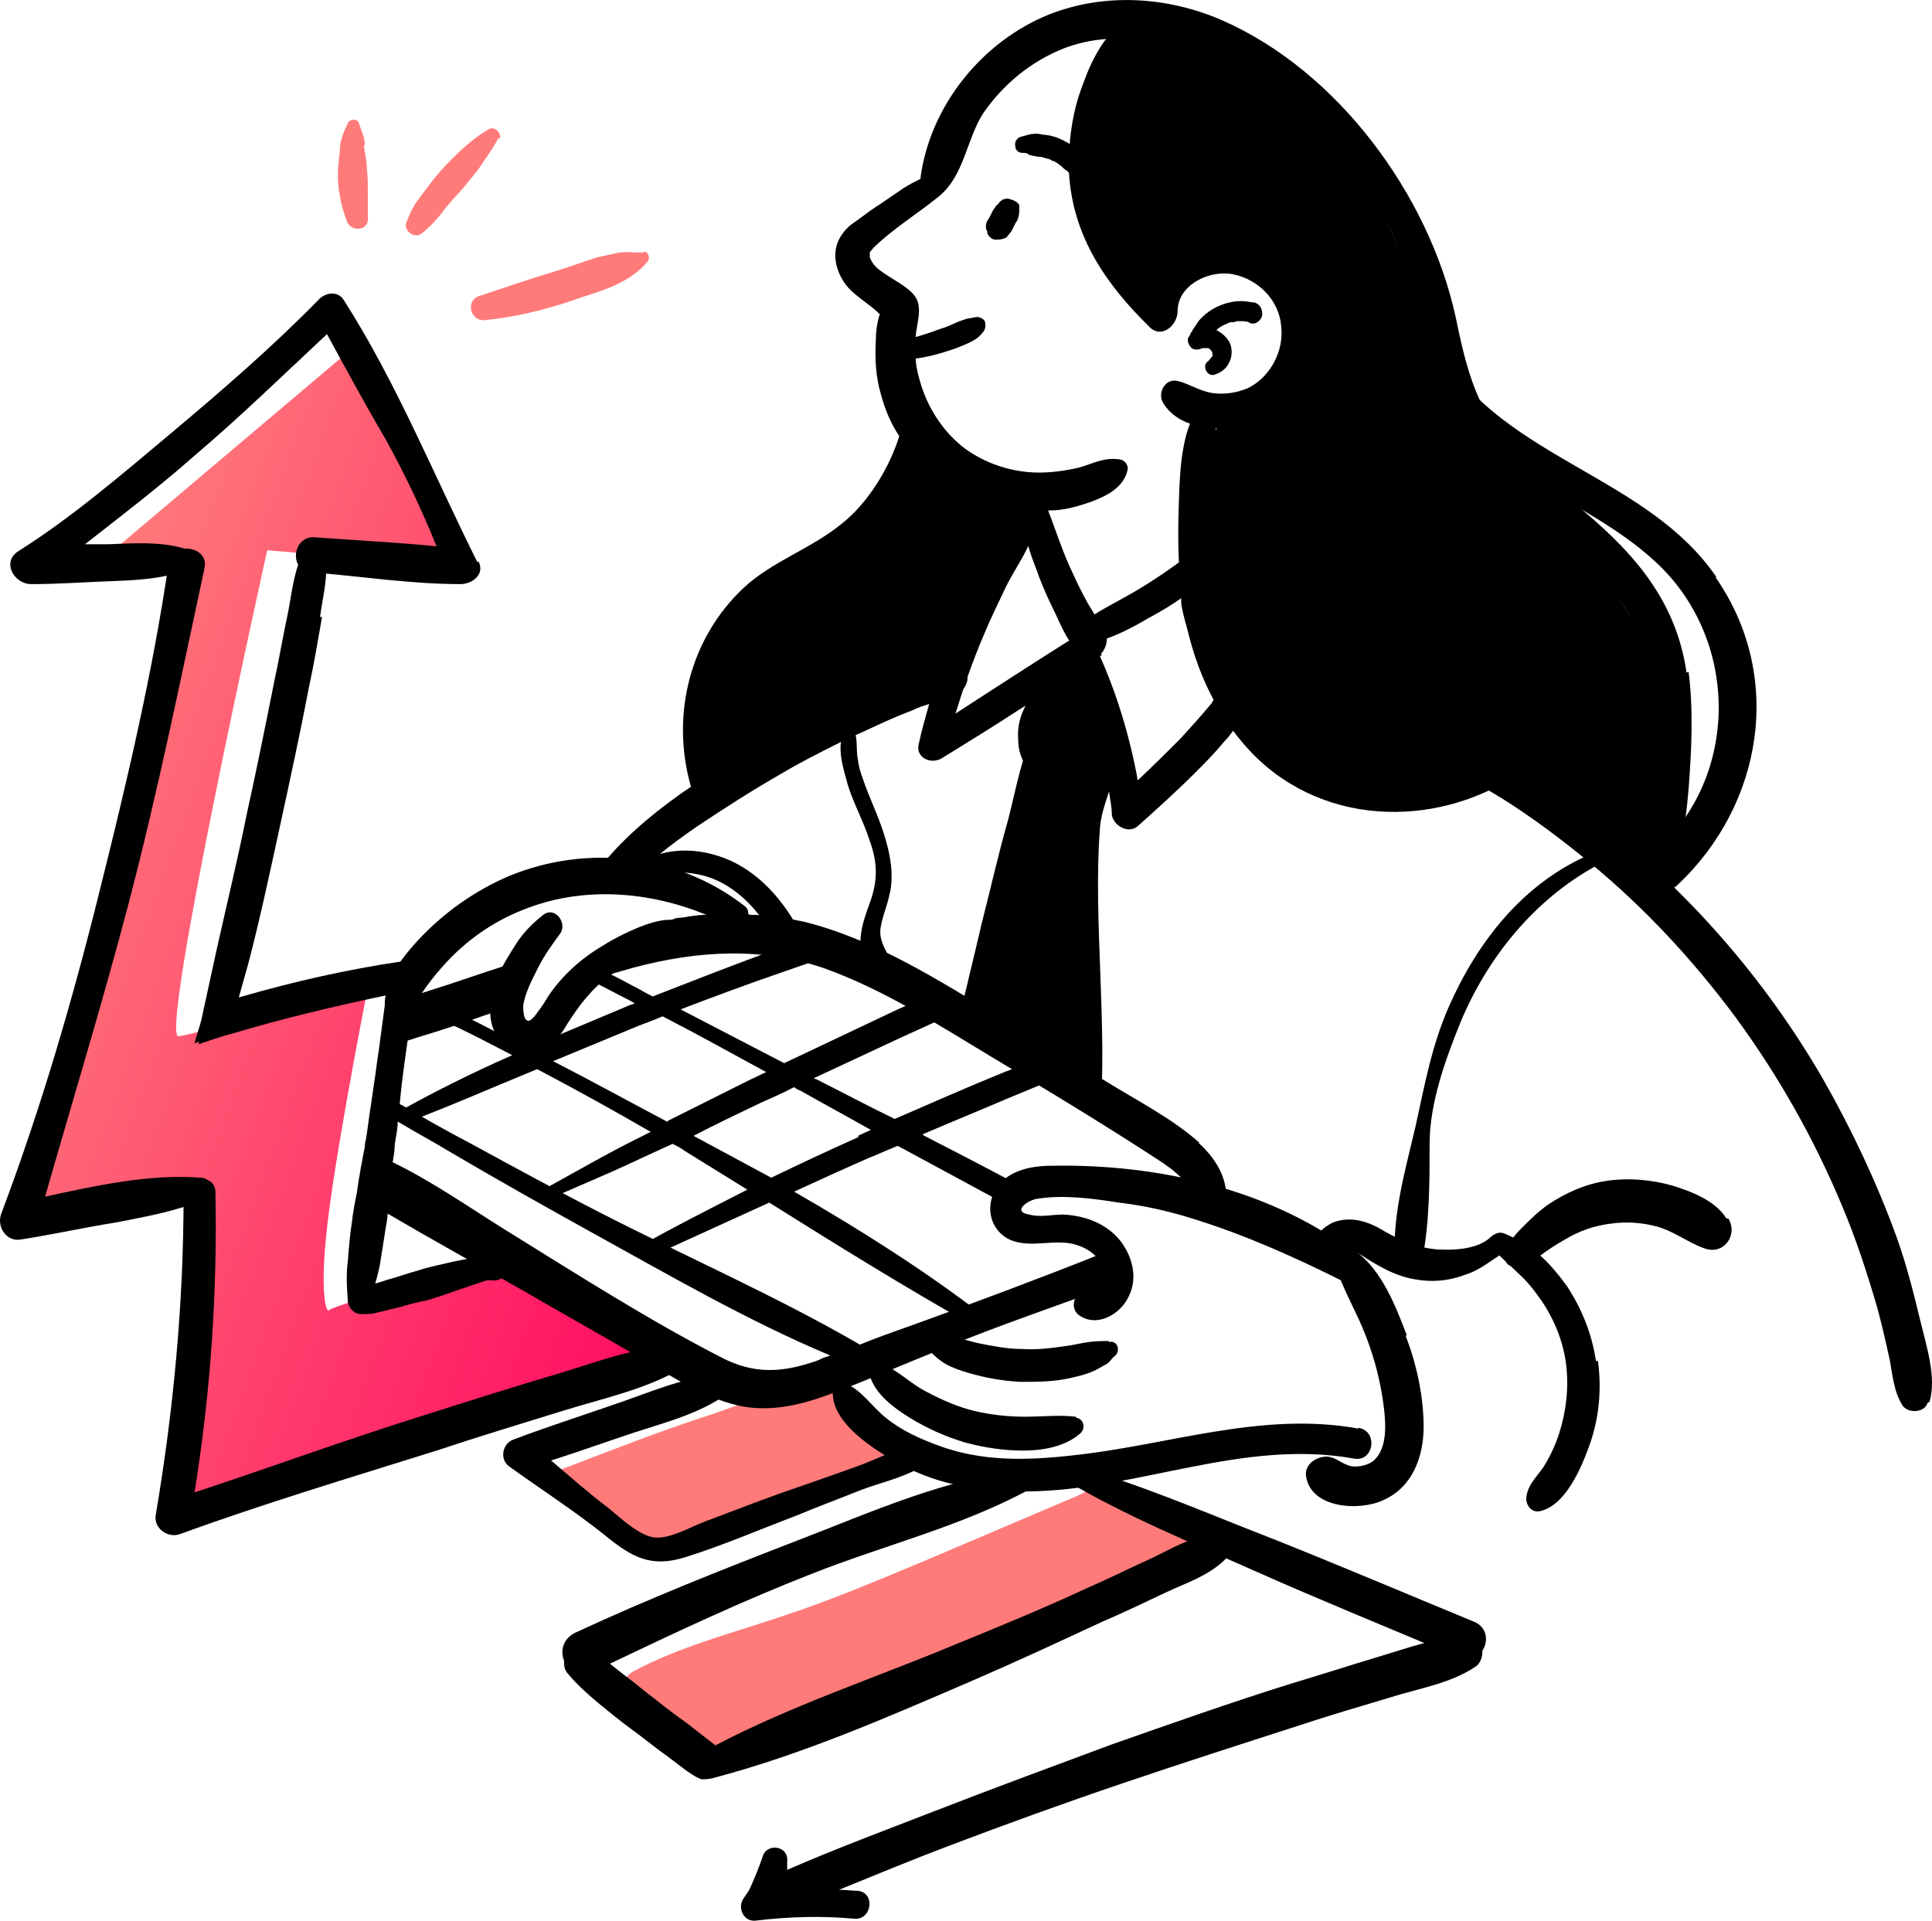 <?xml version="1.0" encoding="UTF-8"?>
<svg xmlns="http://www.w3.org/2000/svg" xmlns:xlink="http://www.w3.org/1999/xlink" id="Calque_2" width="193.97" height="192.85" viewBox="0 0 193.97 192.85">
  <defs>
    <linearGradient id="Dégradé_sans_nom" x1=".2" y1="109.56" x2="75.77" y2="82.04" gradientTransform="translate(0 193.78) scale(1 -1)" gradientUnits="userSpaceOnUse">
      <stop offset="0" stop-color="#ff7b7a"></stop>
      <stop offset="1" stop-color="#ff0b61"></stop>
    </linearGradient>
  </defs>
  <g id="Calque_2-2">
    <g id="_Layer_">
      <path d="M120.43,155.75c-4.9,2.3-9.6,4.9-14.6,7-4.8,2.1-9.6,4.1-14.5,6.1-5,2-10,4-15,5.9-1.8.7-3.8,1.5-5.8.9-.9-.3-1.6-.8-2.3-1.4-.6-.6-1.4-2.1-2.3-2-1.2.1-1.8-.6-2-1.5-1.5,0-1.7-2.2-.4-2.9,4.6-2.5,10.1-3.9,15.1-5.6,4.9-1.6,9.8-3.7,14.6-5.7,4.9-2.1,9.9-4.2,14.8-6.3.9-.4,1.8-1,2.8-1,.9,0,1.9.6,2.8.9,2.4.8,4.7,1.8,7,2.6,1.3.5,1.1,2.2,0,2.8l-.2.2Z" fill="#ff7b7a"></path>
      <path d="M88.73,146.15c-2.8,1.2-5.4,2.8-8.2,4.1-2.7,1.3-5.4,2.6-8.2,3.7-2.4,1-4.9,1.4-7.4.5-2.4-.8-4.4-2.4-6.3-4,0,0,0-.1-.1-.2-.2,0-.3.1-.5.2-2.1.7-3.3-2.4-1.2-3.1,4.5-1.7,9-3.5,13.6-5,4.4-1.4,9-3.6,13.7-3.7.6,0,1.3.4,1.3,1.1,0,2,1.1,3.7,3.1,4.2,1.1.2,1.4,1.8.3,2.2h-.1Z" fill="#ff7b7a"></path>
      <path d="M66.93,135.75l-49.7,16.2s3.3-17.5,2.9-23.9c-.4-6.3-.5-8-.5-8l-17.7,2.5s9.5-34.8,11.3-41.1c1.8-6.3,4.5-24.6,4.5-24.6l-7.4-.7,24.6-20.8,10.6,21.5-18.7-1.6s-10.9,49-8.9,48.8,19.1-5.4,19.1-5.4c0,0-2.9,14.6-4,23-1.1,8.4-.2,10.3,0,9.9s16.2-5.1,16.2-5.1l17.6,9.2h0l.1.1Z" fill="url(#Dégradé_sans_nom)"></path>
      <path d="M98.53,31.95c-.3-.2-.7-.1-1.1,0-.4,0-.7.2-1.1.3-.7.3-1.3.6-2,.8-1.3.5-2.7.9-4,1.2-1.2.2-1,2,.2,1.9,1.6-.1,3.1-.4,4.6-.9.7-.2,1.4-.5,2.1-.8.4-.2.8-.4,1.1-.7.3-.3.6-.6.6-1s0-.6-.4-.8Z"></path>
      <path d="M102.33,20.65c0-.2-.3-.4-.5-.5s-.3-.1-.6-.2c-.2,0-.5,0-.7.2,0,0-.2.1-.2.2-.2.2-.3.3-.4.4,0,.1-.1.2-.2.3-.1.2-.2.4-.3.6s-.2.4-.3.5c-.2.4-.2.8,0,1.1v.2c.2.4.6.7,1,.6h.2c.2,0,.5-.1.7-.2.2-.2.3-.4.5-.6.1-.2.2-.4.3-.6s.2-.4.3-.5c.1-.2.2-.6.2-.9v-.6h0Z"></path>
      <path d="M110.03,16.85c-.2-.3-.5-.6-.8-.9-.6-.6-1.3-1.1-2-1.6-.7-.4-1.4-.7-2.2-.8-.4,0-.8-.2-1.3-.1-.4,0-.8.2-1.3.3-.3.1-.6.5-.5.9,0,.4.3.7.7.7h.2c.2,0,.4.1.5.2.4.1.8.2,1.2.2.4.1.6.2.7.2s.3.1.4.2c0,0,.2,0,.3.1.3.2.4.2.4.3.1,0,.3.2.4.3s.2.2.4.3c.4.4.6.7.8,1,.2.4.5.6.9.8.3.2.7.3,1,0,.4-.2.5-.5.5-.9s0-1-.4-1.4h0l.1.2Z"></path>
      <path d="M131.63,30.65c-1.2-3.8-5.2-6.7-9.3-6.6-2.9,0-5.4,1.7-6.7,4.1-2.6-3.1-4-7.4-4.2-11.3-.1-2.5.4-5.1,1.3-7.4.9-2.3,2.4-4.3,3.1-6.7.2-.9-.9-1.6-1.7-1.3-2.8,1.1-4.4,4.2-5.4,7-1.1,2.8-1.5,5.9-1.4,9,.4,6.3,3.7,11.1,8.1,15.4,1.2,1.2,2.8-.2,2.8-1.6,0-2.7,3.3-4.2,5.6-3.7,2.5.5,4.6,2.6,4.8,5.2.3,2.5-1.1,5.1-3.3,6.2-1.1.5-2.5.7-3.7.5s-2.2-.9-3.4-1.2c-1.3-.3-2.1,1.3-1.4,2.3,2.2,3.4,8.2,2.8,11.1.8,3.4-2.3,5-6.9,3.7-10.8h0v.1Z"></path>
      <path d="M125.63,30.35c-1.3-.3-2.7,0-3.9.7-.5.3-1,.7-1.4,1.2-.2.3-.4.6-.6.9-.1.2,0-.1,0,0s-.1.2-.2.3c0,.1-.1.3-.2.4-.2.3,0,.8.3,1.1.3.2.7.2,1.1,0h.6c.4.3.4.5.4.6,0,.2,0,.3-.1.3,0,.1-.3.3-.1.2,0,0-.1,0-.2.2-.7.4-.2,1.5.5,1.4.7-.2,1.3-.6,1.6-1.3.3-.6.3-1.4,0-2-.3-.5-.7-.9-1.3-1.2,0,0,.1-.1.2-.2,0,0,.2-.1.3-.2.4-.2.7-.3.9-.4.3,0,.5,0,.6-.1h.4c.4,0,.7,0,1,.2.6.2,1.2-.4,1.2-.9,0-.6-.3-1.1-.9-1.2h-.2Z"></path>
      <path d="M169.33,67.55c-1.1-7.6-5.7-12.5-11.5-17.2-2.7-2.2-5.6-4.5-7.6-7.3-2.4-3.3-3.3-7.4-4.1-11.3-2.7-12.2-11.8-24.6-23.4-29.7-5.5-2.4-11.8-2.8-17.4-.6-6.7,2.7-11.9,9.1-12.9,16.3v.2c-.6.3-1.2.6-1.8,1l-2.2,1.5c-.8.5-1.6,1.1-2.4,1.7-.8.5-1.4,1.1-1.8,1.9-.8,1.6-.2,3.5.9,4.8.9,1,2.2,1.7,3.2,2.7-.3.9-.4,1.9-.4,2.7-.1,1.8,0,3.6.5,5.3.4,1.5,1,3,1.9,4.3.6,1,1.3,1.9,2.1,2.7.5.5,1.1,1,1.7,1.5,2.5,1.9,5.5,3,8.6,3.2h2.7c1.4,0,2.8-.4,4.2-.9,1.6-.6,3.3-1.5,3.6-3.3,0-.4-.3-.8-.7-.9-1.6-.3-2.8.4-4.2.8-1.3.3-2.7.5-4,.5-2.7,0-5.5-.9-7.7-2.6-2.1-1.7-3.6-4.1-4.3-6.7-.2-.7-.4-1.5-.4-2.3v-1.6c0-.6,0-.3,0-.5.1-1.2.7-2.8,0-3.9s-2.6-1.9-3.7-2.8c-.4-.3-.7-.7-.9-1.2v-.5c0,.1,0-.2,0,0,0-.1.2-.2.3-.4,1.9-1.9,4.5-3.5,6.6-5.2,2.6-2.1,2.8-5.8,4.5-8.4,2-2.9,4.8-5.2,8.1-6.5,8.9-3.4,19.4,2.7,25.8,8.6,5.1,4.7,8.1,10.7,9.6,17.4.8,3.5,1.5,7.2,2.9,10.5,1.3,3,3.3,5.4,5.6,7.7,4.4,4.3,10.5,7.6,13.2,13.5,1.8,4,1.8,8.3,1.8,12.6,0,2,0,4-.2,6-.3,2.2-1.2,4-2.1,6-.6,1.5,1.2,3.1,2.5,2,2.9-2.4,3.3-6.5,3.6-9.9.3-3.9.5-7.9,0-11.8h0l-.2.1Z"></path>
      <path d="M110.63,65.75c-.6.5-1.4.7-2.1,0-.4-.4-.8-.8-1.1-1.3-.6-.9-1-1.8-1.4-2.7-.6-1.2-1.2-2.5-1.7-3.8-.3-.9-.7-1.8-1-2.8-.3-1.1-.6-2.2-.7-3.3v-2.3c0-1,1.4-.9,1.8-.2.3.6.6,1.2.8,1.9.7,1.8,1.3,3.7,2.1,5.5.5,1.1,1,2.2,1.6,3.3.3.6.7,1.2,1,1.7.4.7.9,1.3,1.2,2v.3c0,.6-.2,1.2-.6,1.6h0l.1.1Z"></path>
      <path d="M124.53,72.45c-.2.3-.5.6-.7.9-.3.4-.6.8-1,1.2-.9,1.1-1.9,2.1-2.9,3.1-1.8,1.8-3.8,3.6-5.7,5.3-.9.8-2.4,0-2.6-1.1,0-.8-.2-1.7-.3-2.5-.2-1.1-.4-2.2-.7-3.3,0-.2,0-.4-.1-.6-.6-2.6-1.5-5.2-2.6-7.7-1.8,1.2-3.7,2.3-5.6,3.5-2.6,1.7-5.2,3.3-7.8,4.9-1,.6-2.6,0-2.3-1.4.3-1.4.7-2.8,1.1-4.2.4-1.3.8-2.6,1.2-3.9.4-1.2.9-2.5,1.4-3.7.8-2,1.8-3.9,2.8-5.8.9-1.7,1.8-3.6,3.2-5,.1-.2.3-.2.4-.3.9-.3,1.9.4,1.5,1.5-.2.7-.5,1.3-.8,1.9-.6,1.2-1.4,2.4-2,3.6-.8,1.7-1.6,3.3-2.3,5-1.1,2.6-2,5.2-2.8,7.8,3.7-2.4,7.4-4.8,11.2-7.2.1,0,.3-.2.4-.3.8-.5,1.7-.3,2.2.4,0,0,.2.2.2.3.1.3.2.6.4.8,1.8,4,3.1,8.3,3.9,12.7,1.5-1.4,2.9-2.8,4.3-4.2,1-1.1,2-2.2,3-3.4,0,0,.2-.2.2-.3.2-.3.4-.6.7-.9.4,1,.9,1.9,1.7,2.7,0,0,.1.2.2.2h.2Z"></path>
      <path d="M151.23,74.35c-6.7,5.7-18,4.3-23.6-2.2-3.2-3.8-4.9-8.7-5.5-13.5-.3-2.9-.4-5.8-.2-8.8.1-2.7.6-5.9-.2-8.5-.3-.9-1.4-.7-1.7,0-1.6,2.8-1.6,6.9-1.7,10s0,6.3.4,9.4c.9,5.6,3.1,10.9,7.1,15,7.4,7.5,19.2,7.4,27.4,1.4,1.8-1.3-.4-4.2-2-2.8h0Z"></path>
      <path d="M120.23,58.85c-1.5,1.2-3.2,2.3-4.9,3.2-1.7,1-3.4,1.9-5.3,2.4-.4.1-.7.2-1.1.2-.5,0-.9-.2-1-.7-.1-.4,0-.8.3-1.1,2-1.6,4.4-2.6,6.6-4,1.8-1.1,3.6-2.4,5.3-3.7v3.6h0l.1.1Z"></path>
      <path d="M110.53,70.65c0-.2,0-.4-.2-.6v-1.3c0-.8-.2-1.6-.8-2.1-.6-.4-1.5-.7-2.2-.3-.6.3-1.1.7-1.5,1.2-.2.2-.4.5-.5.8v.2c-.5,0-1,0-1.3.4-.5.8-.9,1.5-1.3,2.4s-.6,1.9-.5,3c0,1.8,1.1,3.4,2.6,4.3,1.7,1,3.8.7,5.2-.8,1.1-1.2,1.4-2.8,1.4-4.4,0-.9-.3-1.9-.6-2.8h-.3Z"></path>
      <path d="M92.73,113.85c2.8-1.2,5.5-2.3,8.3-3.5,1.9-.8,3.9-1.6,5.8-2.4-.9-.5-1.8-1.1-2.7-1.6-1.1.4-2.2.9-3.3,1.3-3.7,1.5-7.3,3.1-11,4.7-2.7-1.3-5.3-2.7-7.9-4,0,0-.2,0-.2-.1,3-1.4,6-2.8,9-4.2,1.8-.8,3.7-1.7,5.5-2.5-.9-.6-1.8-1.2-2.7-1.7-1.1.5-2.3,1-3.4,1.5-3.8,1.8-7.6,3.6-11.4,5.4-3.5-1.8-6.9-3.6-10.4-5.4,3.4-1.3,6.9-2.6,10.4-3.8,2.3-.8,4.6-1.6,6.9-2.4-.8-.4-1.6-.8-2.4-1.2-.2-.1-.5-.2-.7-.3-1.6.5-3.1,1.1-4.7,1.7-4.1,1.5-8.2,3.1-12.3,4.7-.4-.2-.8-.4-1.3-.7-1-.5-2-1.1-3.1-1.6-.4.3-.8.7-1.2,1,.8.4,1.7.9,2.5,1.3.4.2.8.4,1.3.7-.3.1-.6.2-.8.3-3.3,1.4-6.7,2.8-10,4.2-2.3-1.2-4.6-2.4-6.8-3.5-.6.2-1.1.4-1.7.7,2.4,1.1,4.7,2.3,7,3.5-4.1,1.8-8.1,3.8-12,6,.4.2.9.5,1.3.8,4.5-1.7,8.8-3.6,13.2-5.4,3.8,2,7.6,4.1,11.4,6.3-1.4.7-2.8,1.4-4.1,2.1-2.6,1.4-5.2,2.9-7.8,4.3.4.2.8.4,1.1.6,2.3-1,4.6-2,6.9-3,2-.9,4.1-1.9,6.1-2.8.4.2.8.4,1.2.7,2.1,1.3,4.2,2.6,6.3,3.9-3.9,2-7.9,4-11.7,6.2.5.2.9.5,1.4.8,4.2-1.9,8.3-3.8,12.5-5.7,6.7,4.2,13.3,8.3,20.2,12.2.5-.2,1-.5,1.5-.7-6.1-4.7-12.6-8.8-19.2-12.6,2.4-1.1,4.8-2.2,7.3-3.3,1-.4,2.1-.9,3.1-1.3,3.7,2,7.4,4,11.1,6-.3-.8-.1-1.8.6-2.3-3-1.6-6.1-3.2-9.2-4.8h0l.1-.1ZM67.03,112.65c-3.8-2-7.6-4.1-11.5-6.1,2.9-1.2,5.8-2.4,8.7-3.6.8-.3,1.6-.6,2.3-.9,3.5,1.8,6.9,3.7,10.4,5.6-.5.2-1,.5-1.5.7-2.8,1.4-5.6,2.8-8.4,4.2h0v.1ZM86.23,114.15c-2.9,1.3-5.9,2.7-8.8,4.1-2.6-1.4-5.2-2.8-7.8-4.2,2.1-1.1,4.4-2.2,6.7-3.3,1.1-.5,2.3-1,3.4-1.6.2.2.5.3.7.4,2.3,1.3,4.7,2.6,7,3.9-.4.2-.9.4-1.3.6l.1.1ZM109.53,123.95c-1-.5-2-.9-3-1.2-.7-.1-1.4-.2-2.1-.2,2.6,1.3,5.1,2.6,7.8,3.9.1,0,.2,0,.3-.1-.8-1-1.8-1.8-2.9-2.4h-.1Z"></path>
      <path d="M110.43,83.25c-.7,8.8.8,20.1,0,28.9-3.2-1.7-6.4-3.4-9.4-5.3-1.7-1.1-3.4-2.2-5-3.4.8-3.6,1.7-7.1,2.5-10.6.9-3.5,1.7-7.1,2.7-10.6.8-3.1,1.4-6.7,2.9-9.5.5-.9,2.3-1,2.3.3v.8c1.2-.2,2.5.1,3.5.9,3.5,2.5.8,4.7.5,8.4h0v.1Z"></path>
      <path d="M120.43,114.75c-2.8-2.5-6.4-4.3-9.6-6.3-3.4-2.1-6.9-4.3-10.4-6.3-6.2-3.7-12.5-7.8-19.7-9.6-1.9-.4-3.7-.7-5.6-.7h-4.1c-1,0-2.1.2-3.1.4,0,.1,0,.2-.1.4-.4.7-.9,1-1.7,1.2-.4.1-.8.3-1.2.4-.7.3-1.5.6-2.2.9-.2,0-.4.2-.5.3-.1,0-.2.1-.3.2-.4.2-.7.4-1,.7-.3.2-.7.5-1,.8-.5.3-1,.5-1.5.6h-.5c-.1.2-.3.4-.4.6-.1.2-.2.4-.3.7,2.1-.7,4.3-1.3,6.4-1.9,6.4-1.7,12.9-2.1,19.2.1,6.1,2.2,11.6,5.8,17.1,9.1,5.7,3.4,11.3,6.8,16.8,10.4,1.9,1.3,3.8,3,2.4,4.9h1.7c.8,0,1.4,0,1.9.3,0,0,0-.2.1-.2.9-2.7-.5-5.2-2.5-7h.1ZM112.13,125.85c0-.2.1-.4.2-.6-.7.2-1.3.4-1.9.7-6.3,2.5-12.7,4.9-19.1,7.2-1.7.6-3.4,1.2-5.1,1.9-1,.4-2,.7-3,1.1-.3.1-.7.2-1,.4-3.6,1.3-6.5,1.5-9.9-.3-7.2-3.7-14.4-8.3-21.5-12.7-3.7-2.3-7.4-4.9-11.3-6.8-.4-.2-.7-.3-1-.4-.1,1.1-.2,2.3-.4,3.4,0,.5-.1,1-.2,1.5.3.2.5.3.8.5,4.6,2.7,9.3,5.3,13.9,7.9,3.6,2.1,7.2,4.1,10.8,6.2,3.2,1.8,6.4,4.1,10,5.1,3.4,1,6.8.2,10-1,3.7-1.4,7.4-3,11.1-4.5,5.8-2.4,11.8-4.4,17.7-6.6-.1-.3-.2-.6-.3-1,0-.6,0-1.2.2-1.8h0v-.2ZM53.03,96.25c-2.7.8-5.3,1.7-8,2.6-.9.3-1.9.6-2.8.9-.2,0-.5.1-.7.2-.6.2-1.2.4-1.8.6v4.3c.4-.2.9-.3,1.3-.4,1.2-.4,2.3-.7,3.5-1.1,2.5-.8,4.9-1.7,7.4-2.5-.2-.6,0-1.1,0-1.7.3-1,.7-1.9,1.2-2.8h0l-.1-.1Z"></path>
      <path d="M136.43,126.15c-8.5-6.7-20.1-9.3-30.8-9.1-2.2,0-4.7.5-5.8,2.6-.9,1.8-.3,3.9,1.5,4.8,2.2,1,4.7-.2,6.9.6,1.2.4,2.6,1.4,2.4,2.8-.2,1.3-1.4,1.4-2.3,2.1-.7.5-.7,1.6,0,2.1,1.8,1.3,4.2-.1,5-1.9.9-1.8.4-3.9-.8-5.5-1.4-1.8-3.6-2.6-5.8-2.7-1.1,0-2.3.3-3.4,0-1.8-.3-.1-1.5.9-1.6,2.6-.4,5.6,0,8.1.4,2.6.3,5.2.9,7.7,1.7,5.1,1.6,10,3.8,14.8,6.2,1.5.8,2.8-1.5,1.5-2.6h0l.1.1Z"></path>
      <path d="M111.33,134.65c-.6,0-1.3,0-2,.1-.8.1-1.5.3-2.3.4-1.4.2-2.9.4-4.4.3-1.5,0-3-.3-4.5-.6-.8-.2-1.5-.4-2.2-.6-.7-.2-1.5-.2-2.2-.4-.9-.2-1.2,1-.7,1.5.6.6,1.2,1.2,1.9,1.6.7.4,1.6.7,2.3.9,1.7.5,3.4.8,5.2.9,1.7,0,3.4,0,5.1-.4.9-.2,1.7-.4,2.5-.8.4-.2.7-.4,1.1-.6.4-.3.5-.6.8-.8.6-.5.3-1.6-.6-1.4h0v-.1Z"></path>
      <path d="M108.03,142.25c-1.7-.2-3.4,0-5.1,0-1.8,0-3.5-.2-5.2-.6-1.6-.4-3.2-1.1-4.7-1.9-1.6-.8-2.9-2.2-4.5-2.8-.8-.3-1.5.4-1.2,1.2.6,1.9,2.4,3.2,4,4.2,1.8,1.1,3.6,1.9,5.6,2.5,1.9.5,3.8.8,5.8.8s4.2-.4,5.7-1.7c.6-.5.4-1.5-.4-1.6h0v-.1Z"></path>
      <path d="M136.43,143.45c-9.8-1.8-19.2,1.7-28.9,2.7-4.5.5-9,.6-13.3-1-1.9-.7-3.7-1.5-5.3-2.8-1.4-1.1-2.5-2.9-4.2-3.5-.5-.2-1.1,0-1.1.6-.4,3.4,4.3,6.2,6.8,7.6,3.9,2.1,8.3,2.8,12.7,2.7,11.1-.1,21.6-5.3,32.8-3.3,2,.4,2.5-2.8.4-3.1h0l.1.1Z"></path>
      <path d="M141.23,134.05c-1.1-2.9-2.5-6.5-5.1-8.4-1.1-.8-2.4.3-2,1.5.7,2.4,2.1,4.6,3,7,.9,2.3,1.5,4.7,1.8,7.1.2,1.7.4,4.1-1,5.4-.5.4-1.2.6-1.9.6-1.1,0-1.7-.9-2.8-1-1.1,0-2.3.8-2.1,2,.5,3.2,5.3,3.5,7.7,2.4,3-1.3,4.1-4.4,4.1-7.4s-.7-6.3-1.8-9.1h0l.1-.1Z"></path>
      <path d="M160.23,136.65c-.4-2.7-1.4-5.2-2.9-7.5-.8-1.1-1.7-2.2-2.7-3.1-1.1-1-2.2-1.6-3.6-2.2-.5-.2-.9,0-1.3.3-1.3,1.3-3.7,1.4-5.5,1.3-2-.2-3.4-.8-5.2-1.8-1.6-1-3.4-1.6-5.2-.9-1.5.7-2.6,2.2-1.6,3.8.3.5,1.2.7,1.6.2.4-.4.8-.9,1.3-1.1.8-.2,1.6.4,2.2.8,1.5.9,2.9,1.7,4.7,2,1.6.3,3.3.2,4.9-.4,1.4-.4,2.4-1.2,3.6-2,.6.6,1.3,1.2,1.9,1.8.9.8,1.6,1.7,2.3,2.7,1.3,1.9,2.2,4.1,2.5,6.4.3,2.4,0,4.8-.7,7-.4,1.2-.9,2.3-1.6,3.4-.7,1-1.6,1.8-1.7,3.1,0,.7.5,1.4,1.3,1.3,2.6-.5,4.2-4.3,5-6.5,1-2.7,1.3-5.7.9-8.6h-.2Z"></path>
      <path d="M173.33,122.35c-1.1-1.8-3.5-2.7-5.4-3.3-2.1-.6-4.4-.8-6.5-.5-2.2.3-4.2,1.2-6,2.4-1,.7-1.8,1.5-2.7,2.4-.8.8-1.6,1.8-1.6,2.9,0,.6.3.9.9.9.9,0,1.8-.5,2.5-1,.8-.6,1.7-1.2,2.6-1.7,1.5-.9,3-1.4,4.7-1.6,1.5-.2,3-.1,4.5.3,1.8.5,3.1,1.6,4.8,2.2,1.9.7,3.4-1.3,2.4-3h-.2Z"></path>
      <path d="M193.53,140.85c-.3,1-1.9,1.1-2.5.3-.9-1.4-1-3-1.3-4.6-.4-1.8-.8-3.6-1.3-5.4-1-3.4-2.1-6.8-3.5-10.1-2.8-6.7-6.3-12.9-10.6-18.8-4.3-5.8-9.2-11.1-14.8-15.7-2.8-2.3-5.6-4.4-8.6-6.3-1.3-.8-2.7-1.6-4.1-2.4.9-.2,1.8-.6,2.6-.9.6-.2,1.2-.5,1.8-.9,3,1.8,5.9,3.9,8.6,5.9,9.4,7.2,17.3,16.2,23.2,26.4,2.9,5.1,5.4,10.4,7.4,15.9,1,2.8,1.7,5.6,2.4,8.5.6,2.5,1.6,5.5.9,8h0l-.2.1Z"></path>
      <path d="M70.13,93.05c0-.2,0-.5-.3-.6-.1-.1-.2-.2-.4-.3h-1.2c-.3,0-.5.1-.8.2h-.2c-1,0-2.2.4-3.2.8-1.2.5-2.4,1.1-3.5,1.8-2.2,1.3-4.1,3-5.5,5.1-.3.5-.6,1-1,1.5-.2.3-.5.7-.8.9-.7.3-.7-1.1-.7-1.5.2-1.3.9-2.6,1.5-3.8.6-1.2,1.4-2.3,2.2-3.4s-.6-2.9-1.8-1.8c-1,.8-1.9,1.7-2.6,2.8-.7,1.1-1.4,2.2-1.9,3.4-1,2.4-1.3,5.7,1.4,7.2,2.4,1.3,4.5-.5,5.6-2.5,1.2-1.9,2.5-3.6,4.3-4.9,1-.7,2.1-1.2,3.2-1.7.6-.2,1.1-.4,1.7-.5.8-.2,1.7-.2,2.2-.9.2-.3.3-.7.3-1.1h.7c.1,0,.2,0,.3-.2.2-.1.4-.3.4-.5h.1Z"></path>
      <path d="M75.23,91.85c0,.8-.8,1.7-1.7,1.2-.8-.4-1.6-.8-2.4-1.1-5.9-2.5-12.7-3-18.6-.6-3.1,1.2-5.9,3.2-8.1,5.7-.8.9-1.5,1.8-2.1,2.7-.2.4-.5.7-.7,1.1-.6,1.1-1,2.6-2,3.3v-3.6c0-.6,0-1.2-.3-1.8,0-.1-.2-.3-.3-.4.8-1.4,1.8-2.7,2.9-3.9,2.6-2.8,5.7-5,9.2-6.5,7.8-3.2,16.9-2.2,23.6,3,.3.2.4.5.4.8h0l.1.1Z"></path>
      <path d="M80.03,93.05c-1.7-3.1-4.4-6-7.9-7.1-3.4-1.1-7-.6-9.6,2-.6.6.3,1.5,1,1,2.3-1.6,5.6-1.7,8.1-.7,2.7,1.1,4.8,3.5,6.1,6,.9,1.7,3.2.4,2.3-1.2Z"></path>
      <path d="M96.23,69.55c-.9.5-1.8.8-2.8,1.1-.7.2-1.3.4-1.9.7-1.6.6-3.1,1.3-4.6,2-.4.2-.7.3-1.1.5-.5.2-1,.4-1.5.7-2,1-4,2-6,3.2-2.8,1.6-5.6,3.4-8.3,5.2-1.3.9-2.7,1.9-3.9,2.9-.4.3-.8.5-1.1.8-.8.6-1.7,1.2-2.6,1.7-.1,0-.2.1-.3.2-1.2.7-2.7-.6-1.7-1.8.2-.2.3-.4.5-.5,2.4-2.8,5.4-5.2,8.5-7.3,1.4-1,2.9-1.9,4.4-2.8,1-.6,2-1.2,2.9-1.7,3-1.7,6.1-3.2,9.2-4.5,2.7-1.2,5.8-2.7,8.8-3.2.3,0,.5-.1.8-.1,1.9-.2,2.1,2.2.7,2.9h0Z"></path>
      <path d="M89.33,89.75c.4-1.8.1-3.7-.4-5.4-.5-1.8-1.3-3.5-2-5.3-.3-.9-.7-1.8-.8-2.8-.2-.9,0-1.8-.3-2.7-.2-.6-.9-.4-1.1,0-.8,1.5,0,3.8.4,5.3.6,1.9,1.6,3.7,2.2,5.6.8,2.2.8,4,0,6.2-.7,1.9-1.5,4.2-.4,6.1.7,1.1,2.7,0,2.1-1.1-.4-.8-.8-1.6-.6-2.6.2-1.2.7-2.2.9-3.4h0v.1Z"></path>
      <path d="M159.73,85.75c-6.8,2.9-11.4,8.8-14.3,15.4-1.7,3.9-2.4,7.8-3.3,11.9-1,4.3-2.3,8.7-2.1,13.2,0,1.7,2.5,1.6,2.8,0,.7-3.6.7-7.7.7-11.4,0-4.1,1.6-8.5,3.1-12.2,2.7-6.5,7.4-12.3,13.6-15.7.7-.4.3-1.6-.5-1.2h0Z"></path>
      <path d="M92.33,46.45c-.2,2.7-1,5.2-2.7,7.5-2.2,3.1-5.4,4.8-8.5,6.8-5.2,3.3-8.6,9.2-7.4,15.4,0,.2,0,.5.2.8.3,1.3,0,2.7-1.4,3.2-1.1.4-2.7,0-3.2-1.3-2-7.2,0-14.8,5.3-19.8,2.9-2.7,6.7-3.9,9.8-6.4,2.7-2.1,4.9-5.7,5.9-9v-.2c.3-1,2-.7,2,.3v2.7h0Z"></path>
      <path d="M87.33,137.65c-1.4-.5-2.8-1.1-4.1-1.6-8.3-3.5-16.2-8.1-24-12.4-4.7-2.6-9.3-5.2-13.9-7.9-1.8-1.1-3.7-2.1-5.5-3.2-.3-.2-.6-.3-.9-.5,0-.6.1-1.3.2-1.9.3.2.6.4.9.6,0,0,.2.2.3.2,2.2,1.3,4.5,2.6,6.8,3.8,4.4,2.4,8.8,4.8,13.3,7.1,8.6,4.4,17.5,8.3,25.8,13.1.6.3,1.2.7,1.8,1,1,.6.4,2.1-.7,1.7h0Z"></path>
      <path d="M148.03,162.85c-6.8-2.8-13.6-5.7-20.4-8.4-6.7-2.6-13.3-5.5-20.2-7.4-.8-.2-1.3,1.1-.6,1.5,6.2,3.7,12.9,6.4,19.4,9.3,6.3,2.8,12.7,5.4,19.1,8.1.3.3.6.5,1.1.6h.6c2.1.3,3.1-2.8,1-3.7h0Z"></path>
      <path d="M147.23,164.35c-2.9,0-5.8,1.1-8.5,1.9-3,.9-6.1,1.9-9.1,2.8-6.1,1.9-12,4-18,6.1-5.9,2.2-11.9,4.4-17.8,6.7-4.9,1.9-10,3.8-14.8,5.9v-.8c.2-1.6-1.9-1.9-2.4-.7-.4,1.2-.9,2.4-1.4,3.5-.2.3-.4.6-.6.9-.6.9,0,2.3,1.2,2.2,3.3-.4,6.6-.5,9.9-.2,1.8.2,2.2-2.6.4-2.8-.6,0-1.2-.1-1.9-.1,3.7-1.5,7.3-3,11-4.4,5.8-2.2,11.6-4.3,17.5-6.3s11.8-3.9,17.7-5.8c3-1,6.1-1.9,9.1-2.8,2.8-.9,6.1-1.4,8.6-3.1,1.2-.8.8-3.3-.8-3.3h0l-.1.3Z"></path>
      <path d="M121.63,154.05c-2.1.3-4.1,1.5-6,2.4-2.2,1-4.4,2.1-6.7,3.1-4.3,2-8.7,3.8-13.1,5.6-7.9,3.3-16.4,6.1-24,10.1-.9-.7-1.8-1.4-2.7-2.1-1.1-.8-2.2-1.6-3.3-2.5-1.1-.8-2.1-1.7-3.2-2.5-.5-.4-.9-.7-1.4-1.1,6.7-3.2,13.3-6.3,20.2-9,7.3-2.9,15.2-4.8,22.1-8.6.9-.5.2-1.8-.7-1.8-7.7.7-15.4,4.2-22.7,7-7.5,2.9-15.1,5.9-22.4,9.3-1.2.6-1.5,1.8-1.1,2.8,0,.4,0,.8.3,1.2.9,1.1,2,2.1,3.2,3.1,1.1.9,2.2,1.8,3.3,2.6,1.1.8,2.2,1.7,3.3,2.5.9.6,2.7,2.2,3.7,2.5.3,0,.7,0,1.1-.1,9.1-2.4,17.5-6.1,26.1-9.8,4.4-1.9,8.7-3.9,13-5.9,2.1-.9,4.2-1.9,6.3-2.9,2.1-1,4.4-1.7,6.1-3.4,1.1-1-.2-2.8-1.5-2.6h0l.1.1Z"></path>
      <path d="M90.73,145.35c-1.7.6-3.3,1.4-5,2s-3.4,1.2-5.1,1.8c-3.3,1.1-6.6,2.4-9.8,3.6-1.4.5-3.7,1.9-5.3,1.6-1.5-.3-3.2-1.9-4.4-2.9-2-1.5-3.9-3.2-5.8-4.8,2.8-.9,5.6-1.9,8.3-2.8,3.4-1.1,7.3-2.1,10-4.4.5-.4.4-1.4-.4-1.4-3.6-.1-7.1,1.4-10.5,2.6-3.7,1.3-7.5,2.5-11.2,3.9-1.1.4-1.4,2-.4,2.7,3.2,2.3,6.6,4.5,9.6,6.9,2.7,2.2,4.6,3.3,8.1,2.2,3.8-1.2,7.5-2.8,11.2-4.2,1.9-.8,3.8-1.5,5.8-2.3,1.9-.8,3.9-1.2,5.8-2.1,1.6-.7.7-3-1-2.4h.1Z"></path>
      <path d="M68.13,135.15c-4.3,0-8.4,1.7-12.5,2.9-4.4,1.3-8.8,2.7-13.2,4.1-7.7,2.4-15.3,5.2-22.9,7.7,1.6-9.9,2.3-20,2.1-30.1,0-2.1-3.1-1.6-3.2.4,0,10.7-1,21.4-2.8,32-.2,1.3,1.2,2.3,2.4,1.9,8.5-3.1,17.2-5.7,25.8-8.4,4.2-1.4,8.5-2.7,12.7-4s8.6-2.2,12.3-4.5c1-.6.2-2-.8-1.9h0l.1-.1Z"></path>
      <path d="M51.03,126.55c-.2-1-1.6-1.6-2.4-.9-.8.7-2.1.8-3,1-1.2.3-2.4.5-3.6.9-1.1.3-2.2.7-3.3,1-.5.2-1.1.3-1.6.5-.6.2-1.1.5-1.7.9-1,.6-.2,2,.8,2,.6,0,1.2,0,1.8-.2.6-.1,1.1-.3,1.7-.4,1.1-.3,2.1-.6,3.2-.8,2-.6,4-1.4,6-2h.4c1.1.2,2-.9,1.7-1.9h0v-.1Z"></path>
      <path d="M41.73,98.25c0,.6-.2,1.2-.2,1.8-.2,1.5-.4,2.9-.6,4.4-.3,2.1-.6,4.2-.8,6.4,0,.6-.2,1.2-.2,1.8,0,.8-.2,1.5-.3,2.3,0,.6-.1,1.1-.2,1.7-.2,1.7-.3,3.4-.5,5,0,.5-.1,1.1-.2,1.6-.2,1.3-.4,2.6-.6,3.8-.3,1.5-.7,2.6-1.2,4-.4,1-1.8.7-2-.3-.1-1.5-.2-2.7,0-4.2.1-1.3.2-2.6.4-3.8.1-1,.3-2,.5-3,.2-1.5.5-3.1.8-4.6,0-.2,0-.4.1-.7.2-1.1.3-2.3.5-3.4.1-.7.2-1.4.3-2.1.2-1.2.3-2.3.5-3.5.2-1.5.4-3,.6-4.5,0-.3,0-.7.1-1-5.2,1.1-10.3,2.3-15.3,3.8-1.2.3-2.3.7-3.5,1.1.2-.8.5-1.6.7-2.4.1-.5.2-.9.3-1.4,1.1-.4,2.3-.7,3.4-1,5.2-1.5,10.5-2.7,15.9-3.5,1-.2,1.8.8,1.7,1.7h-.2Z"></path>
      <path d="M20.13,118.25c-5.1-.4-10.5.8-15.6,1.9,2.8-9.8,5.8-19.6,8.4-29.5,2.9-11.1,5.2-22.4,7.6-33.6.5-2.2-3.2-2.8-3.6-.5-1.6,11-4.2,22-6.9,32.8-2.7,10.9-5.9,21.9-9.9,32.5-.5,1.3.5,2.9,2,2.6,3.2-.5,6.3-1.2,9.5-1.7,3-.6,6-1.1,8.8-2.3,1-.4,1-2.1-.2-2.2h-.1Z"></path>
      <path d="M47.93,56.45c-4.4-8.8-8.1-18-13.4-26.3-.6-1-1.9-.8-2.6,0-4.6,4.7-9.7,9.1-14.7,13.3-4.9,4.1-10,8.5-15.4,11.9-1.7,1.1-.4,3.3,1.3,3.3,2.7,0,5.4-.2,8.1-.3,2.5-.1,5-.2,7.4-1.1,1.2-.4.8-1.9-.2-2.2-2.5-.7-5.1-.5-7.6-.4h-2.3c3.7-2.9,7.5-5.8,11-8.9,4.6-3.9,8.9-8.1,13.3-12.2,1.9,3.5,3.8,7,5.8,10.4,2,3.6,3.7,7.2,5.2,10.9-4.1-.4-8.2-.6-12.2-.9-2.2-.2-2.7,3.2-.5,3.5,5,.4,10.1,1.2,15.1,1.2,1.2,0,2.5-1,1.8-2.3h0l-.1.1Z"></path>
      <path d="M32.33,61.95c-.4,2.3-.8,4.7-1.3,7-.9,4.7-1.9,9.3-2.9,13.9s-2,9.3-3.2,13.9c-.3,1.1-.6,2.1-.9,3.2-.3,1.2-.6,2.5-1,3.7-1.2.3-2.3.7-3.5,1.1.2-.8.5-1.6.7-2.4.1-.5.2-.9.3-1.4.4-1.8.8-3.7,1.2-5.5,1-4.5,2.1-9,3-13.5,1-4.5,1.9-9,2.8-13.5.5-2.3.9-4.7,1.4-7,.4-2.1.6-4.4,1.7-6.3.5-.9,1.8-.8,2,.3.4,2.2-.2,4.3-.5,6.5h.2Z"></path>
      <path d="M36.63,14.55c0-.8-.4-1.5-.6-2.2-.2-.5-.9-.4-1.1,0-.4.8-.7,1.6-.8,2.4,0,.8-.2,1.7-.2,2.5s0,1.6.2,2.4c.1.9.4,1.7.7,2.6.2.5.8.8,1.3.7.6-.1.9-.6.8-1.2v-2.4c0-.8,0-1.6-.1-2.4,0-.8-.2-1.6-.3-2.3h0l.1-.1Z" fill="#ff7b7a"></path>
      <path d="M50.13,13.95c.3-.5-.4-1.3-1-1-1.8,1-3.4,2.6-4.8,4.1-.7.8-1.3,1.6-1.9,2.4-.3.4-.7.9-.9,1.3-.3.5-.5,1-.7,1.5-.4.8.7,1.8,1.5,1.2.4-.3.7-.6,1.1-1,.4-.4.8-.9,1.1-1.3.6-.8,1.3-1.5,2-2.3.6-.8,1.3-1.5,1.8-2.3.6-.9,1.2-1.7,1.7-2.7h0l.1.1Z" fill="#ff7b7a"></path>
      <path d="M64.63,25.35h-1.1c-.4-.1-.8,0-1.4,0-.7.2-1.4.3-2.2.5-1.3.4-2.6.9-3.9,1.3-2.7.8-5.3,1.7-8,2.6-1.3.5-.8,2.5.6,2.4,3-.3,6-1,8.9-2,1.4-.5,2.9-.9,4.2-1.5s2.5-1.4,3.3-2.4c.3-.4,0-1-.4-1h0v.1Z" fill="#ff7b7a"></path>
      <path d="M172.33,57.95c-6.9-10.1-21-11.8-27.6-22.4-.6-.9-1.9,0-1.6.9,3.4,10.5,15.5,13,22.9,19.8,8.6,7.7,8.8,21.7,0,29.4-1.9,1.7.5,5,2.4,3.2,8.6-8.1,10.7-21,3.8-30.9h.1Z"></path>
      <path d="M165.93,83.55c0-.5-.2-1.1-.2-1.6,1.8-4.2,1.8-8.8.6-13.4-1.7-6.7-6.1-12.1-10.5-17.2-2.2-2.6-4.5-5.2-6.5-8.1-2.1-3-3.7-6.3-5.2-9.6-2.8-6.2-4.9-13-9-18.5-3.8-5.2-9.4-9.7-16-10.4.2-1.5-1.1-3.2-2.8-2.4-.4.2-.7.4-.9.7-.2.2-.4.5-.5.8-2.3,3.5-3.6,7.6-3.7,11.8-.2,4.7,1.1,8.6,3.3,12.6,1,1.9,3.8.9,3.1-1.2-.8-2.8,6-1.6,7.1-1.1,2.2.9,4.1,2.7,4.9,5,.8,2.2.6,4.6-.3,6.8-.8,1.9-2.3,2.9-3.6,4.1-1.2-.6-3-.3-3.6,1.2-1.8,4.7-2,9.8-1,14.5-1.5.2-2.8,1.4-2.5,3.3,1.6,8.3,8.3,15.2,16.5,16.8,5.9,2.2,12.4,2.5,18.7.3,1.8,2.7,3.7,5.3,5.5,7.9.6.9,1.7,1.2,2.7,1,.2.8.8,1.6,1.8,1.7.8,0,1.5-.2,2-.8.5-.6.6-1.4.3-2.1-.1-.6-.1-1.2-.2-1.9h0v-.2Z"></path>
      <path d="M103.73,51.25c-2,3.4-3.9,6.9-5.9,10.3-1.6,2.8-3,6.5-6.4,7.5-1.5.4-3.1.6-4.5,1.3-1.4.7-2.7,1.8-4,2.7-2.8,2.1-5.6,3.7-9.2,3.6-1.1,0-1.6-1.2-1.6-2.1.2-5.4,2.7-10.6,6.8-14.3,3.5-3.2,11.3-5.8,11-11.6,0-.8.4-1.4,1-1.7-1.1-1.7,1.1-3.3,2.2-1.8,2.2,2.8,5.8,3.6,9.2,3.9.9,0,1.8,1.3,1.2,2.2h.2Z"></path>
    </g>
  </g>
</svg>
